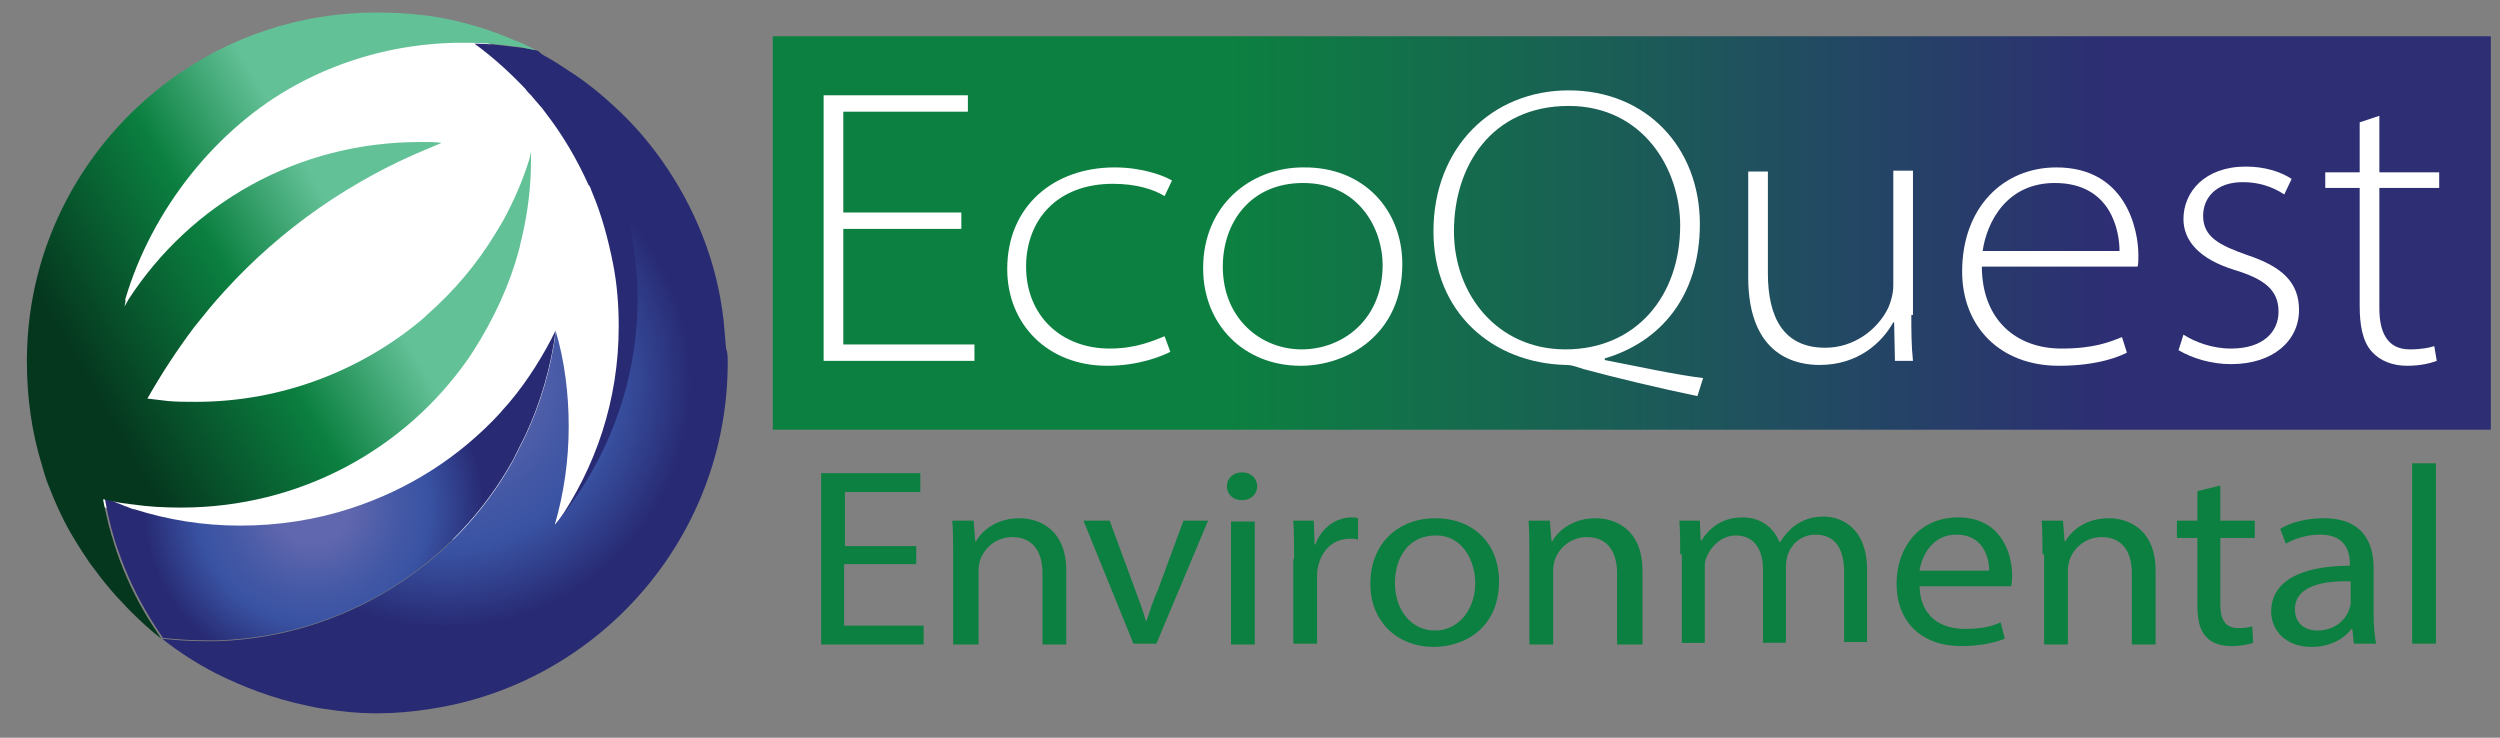 <?xml version="1.0" encoding="UTF-8" standalone="no"?>
<!-- Generator: Adobe Illustrator 22.1.0, SVG Export Plug-In . SVG Version: 6.00 Build 0)  -->

<svg
   xmlns:dc="http://purl.org/dc/elements/1.1/"
   xmlns:cc="http://creativecommons.org/ns#"
   xmlns:rdf="http://www.w3.org/1999/02/22-rdf-syntax-ns#"
   xmlns:svg="http://www.w3.org/2000/svg"
   xmlns="http://www.w3.org/2000/svg"
   xmlns:sodipodi="http://sodipodi.sourceforge.net/DTD/sodipodi-0.dtd"
   xmlns:inkscape="http://www.inkscape.org/namespaces/inkscape"
   version="1.1"
   id="Layer_1"
   x="0px"
   y="0px"
   viewBox="0 0 305 90"
   xml:space="preserve"
   sodipodi:docname="EcoQuest Environmental logo v2.svg"
   width="305"
   height="90"
   inkscape:version="0.92.3 (2405546, 2018-03-11)"><rect x="0" y="0" width="305" height="90" fill="#808080" stroke="none"/><defs
   id="defs140" /><sodipodi:namedview
   pagecolor="#ffffff"
   bordercolor="#666666"
   borderopacity="1"
   objecttolerance="10"
   gridtolerance="10"
   guidetolerance="10"
   inkscape:pageopacity="0"
   inkscape:pageshadow="2"
   inkscape:window-width="1920"
   inkscape:window-height="1057"
   id="namedview138"
   showgrid="false"
   inkscape:zoom="3.33"
   inkscape:cx="192.24002"
   inkscape:cy="33.850803"
   inkscape:window-x="1912"
   inkscape:window-y="-8"
   inkscape:window-maximized="1"
   inkscape:current-layer="Layer_1" />
<style
   type="text/css"
   id="style2">
	.st0{fill:url(#SVGID_1_);}
	.st1{fill:#FFFFFF;}
	.st2{fill:#0C8040;}
	.st3{fill:url(#SVGID_2_);}
	.st4{fill:url(#SVGID_3_);}
	.st5{fill:url(#SVGID_4_);}
	.st6{fill:url(#SVGID_5_);}
</style>
<linearGradient
   id="SVGID_1_"
   gradientUnits="userSpaceOnUse"
   x1="562"
   y1="493.167"
   x2="771.583"
   y2="493.167"
   gradientTransform="matrix(1,0,0,1.029,-467.718,-478.803)">
	<stop
   offset="0.267"
   style="stop-color:#0C8040"
   id="stop4" />
	<stop
   offset="0.582"
   style="stop-color:#204F5F"
   id="stop6" />
	<stop
   offset="0.777"
   style="stop-color:#2D2E73"
   id="stop8" />
</linearGradient>
<rect
   x="94.282"
   y="4.425"
   class="st0"
   width="209.6"
   height="48"
   id="rect11"
   style="fill:url(#SVGID_1_)" />
<g
   id="g29"
   transform="translate(-467.718,-467.775)">
	<path
   class="st1"
   d="m 585,495.7 h -14.4 v 14.1 h 16 v 2 h -18.4 v -32.4 h 17.6 v 2 h -15.2 v 12.3 H 585 Z"
   id="path13"
   inkscape:connector-curvature="0"
   style="fill:#ffffff" />
	<path
   class="st1"
   d="m 610.5,510.7 c -1,0.5 -3.8,1.7 -7.7,1.7 -7.3,0 -12.2,-5.1 -12.2,-11.8 0,-7.7 5.7,-12.4 13.1,-12.4 3.4,0 6,1 7,1.6 l -0.9,1.9 c -1.3,-0.8 -3.4,-1.5 -6.3,-1.5 -6.9,0 -10.6,4.5 -10.6,10.1 0,6 4.3,10 10.2,10 3.3,0 5.4,-1 6.7,-1.5 z"
   id="path15"
   inkscape:connector-curvature="0"
   style="fill:#ffffff" />
	<path
   class="st1"
   d="m 638.8,500 c 0,8.6 -6.7,12.4 -12.4,12.4 -6.9,0 -11.9,-5 -11.9,-11.9 0,-7.7 5.8,-12.3 12.2,-12.3 7.4,-0.1 12.1,5.2 12.1,11.8 z m -21.9,0.3 c 0,6.4 4.7,10.1 9.6,10.1 5.1,0 9.9,-3.7 9.9,-10.3 0,-4.4 -2.9,-10 -9.7,-10 -6.5,0 -9.8,4.9 -9.8,10.2 z"
   id="path17"
   inkscape:connector-curvature="0"
   style="fill:#ffffff" />
	<path
   class="st1"
   d="m 674.8,516.1 c -4.8,-1 -9.8,-2.2 -13.9,-3.3 -0.7,-0.2 -1.3,-0.5 -2.1,-0.5 -9,-0.2 -16.2,-6.4 -16.2,-16.3 0,-10.3 7.2,-17.2 16.5,-17.2 9.5,0 16,7 16,16.3 0,8.8 -4.8,14.4 -11.6,16.4 v 0.2 c 4.1,0.8 8.7,1.8 12,2.2 z m -2.1,-20.8 c 0,-7 -4.6,-14.6 -13.6,-14.6 -9.4,0 -14,7.3 -14,15.3 0,7.7 5.3,14.4 13.6,14.4 8.6,0 14,-6.5 14,-15.1 z"
   id="path19"
   inkscape:connector-curvature="0"
   style="fill:#ffffff" />
	<path
   class="st1"
   d="m 700.9,506.2 c 0,1.9 0,3.7 0.2,5.6 h -2.2 l -0.1,-4.7 h -0.1 c -1.4,2.5 -4.3,5.2 -9,5.2 -2.6,0 -8.7,-0.9 -8.7,-10.7 v -12.9 h 2.4 v 12.4 c 0,5.4 1.9,9.1 7,9.1 3.5,0 6.4,-2.2 7.7,-4.9 0.3,-0.7 0.6,-1.7 0.6,-2.7 v -14 h 2.4 v 17.6 z"
   id="path21"
   inkscape:connector-curvature="0"
   style="fill:#ffffff" />
	<path
   class="st1"
   d="m 709.5,500.2 c 0,6.7 4.3,10.1 9.7,10.1 4,0 5.9,-0.8 7.4,-1.4 l 0.6,1.9 c -0.8,0.4 -3.4,1.6 -8.3,1.6 -7.2,0 -11.8,-4.8 -11.8,-11.5 0,-7.8 5,-12.7 11.5,-12.7 8.5,0 10,7.6 10,10.7 0,0.7 0,1.1 -0.1,1.4 h -19 z m 16.8,-1.8 c 0,-2.4 -1,-8.3 -7.9,-8.3 -5.9,0 -8.3,4.8 -8.8,8.3 z"
   id="path23"
   inkscape:connector-curvature="0"
   style="fill:#ffffff" />
	<path
   class="st1"
   d="m 734.1,508.6 c 1.4,0.9 3.5,1.7 5.8,1.7 4,0 5.8,-2.1 5.8,-4.5 0,-2.7 -1.8,-4 -5.4,-5.1 -4.2,-1.3 -6.2,-3.5 -6.2,-6.2 0,-3.3 2.6,-6.4 7.6,-6.4 2.3,0 4.2,0.6 5.6,1.5 l -0.9,1.9 c -0.8,-0.5 -2.4,-1.5 -5.1,-1.5 -3.2,0 -4.8,1.9 -4.8,4.1 0,2.6 2,3.6 5.4,4.8 4.2,1.4 6.3,3.3 6.3,6.7 0,3.7 -3.1,6.6 -8.3,6.6 -2.4,0 -4.7,-0.7 -6.4,-1.7 z"
   id="path25"
   inkscape:connector-curvature="0"
   style="fill:#ffffff" />
	<path
   class="st1"
   d="m 758,481.9 v 6.9 h 7.3 v 1.9 H 758 v 14.7 c 0,2.8 0.9,5 3.7,5 1.4,0 2.4,-0.2 3,-0.4 l 0.3,1.8 c -0.8,0.3 -2,0.6 -3.6,0.6 -1.8,0 -3.3,-0.6 -4.3,-1.7 -1.2,-1.3 -1.5,-3.4 -1.5,-5.6 v -14.4 h -4.2 v -1.9 h 4.2 v -6.1 z"
   id="path27"
   inkscape:connector-curvature="0"
   style="fill:#ffffff" />
</g>
<g
   id="g57"
   transform="translate(-467.718,-467.775)">
	<path
   class="st2"
   d="m 579.4,536.6 h -8.7 v 7.5 h 9.7 v 2.3 H 567.9 V 525.5 H 580 v 2.3 h -9.2 v 6.6 h 8.7 v 2.2 z"
   id="path31"
   inkscape:connector-curvature="0"
   style="fill:#0c8040" />
	<path
   class="st2"
   d="m 584,535.4 c 0,-1.5 0,-2.8 -0.1,-4.1 h 2.6 l 0.2,2.5 h 0.1 c 0.8,-1.4 2.6,-2.8 5.3,-2.8 2.2,0 5.7,1.2 5.7,6.4 v 9 h -2.9 v -8.7 c 0,-2.4 -1,-4.4 -3.7,-4.4 -1.9,0 -3.4,1.3 -3.9,2.8 -0.1,0.3 -0.2,0.8 -0.2,1.3 v 9 H 584 Z"
   id="path33"
   inkscape:connector-curvature="0"
   style="fill:#0c8040" />
	<path
   class="st2"
   d="m 603.1,531.3 3.1,8.4 c 0.5,1.4 1,2.6 1.3,3.8 h 0.1 c 0.4,-1.2 0.8,-2.5 1.4,-3.8 l 3.1,-8.4 h 3 l -6.3,15 H 606 l -6.1,-15 z"
   id="path35"
   inkscape:connector-curvature="0"
   style="fill:#0c8040" />
	<path
   class="st2"
   d="m 621.1,527.1 c 0,0.9 -0.7,1.7 -1.9,1.7 -1,0 -1.8,-0.7 -1.8,-1.7 0,-1 0.8,-1.7 1.8,-1.7 1.2,0 1.9,0.8 1.9,1.7 z m -3.2,19.3 v -15 h 2.9 v 15 z"
   id="path37"
   inkscape:connector-curvature="0"
   style="fill:#0c8040" />
	<path
   class="st2"
   d="m 625.6,536 c 0,-1.8 0,-3.3 -0.1,-4.7 h 2.5 l 0.1,2.9 h 0.1 c 0.7,-2 2.5,-3.3 4.4,-3.3 0.3,0 0.6,0 0.8,0.1 v 2.6 c -0.3,-0.1 -0.6,-0.1 -1,-0.1 -2.1,0 -3.5,1.5 -3.9,3.5 -0.1,0.4 -0.1,0.8 -0.1,1.3 v 8 h -2.9 V 536 Z"
   id="path39"
   inkscape:connector-curvature="0"
   style="fill:#0c8040" />
	<path
   class="st2"
   d="m 650.6,538.7 c 0,5.6 -4.1,8 -8,8 -4.3,0 -7.7,-3 -7.7,-7.7 0,-5 3.5,-8 7.9,-8 4.7,0 7.8,3.1 7.8,7.7 z m -12.7,0.2 c 0,3.3 2,5.8 4.9,5.8 2.8,0 4.9,-2.5 4.9,-5.8 0,-2.5 -1.4,-5.8 -4.8,-5.8 -3.5,0 -5,2.9 -5,5.8 z"
   id="path41"
   inkscape:connector-curvature="0"
   style="fill:#0c8040" />
	<path
   class="st2"
   d="m 654.3,535.4 c 0,-1.5 0,-2.8 -0.1,-4.1 h 2.6 l 0.2,2.5 h 0.1 c 0.8,-1.4 2.6,-2.8 5.3,-2.8 2.2,0 5.7,1.2 5.7,6.4 v 9 H 665 v -8.7 c 0,-2.4 -1,-4.4 -3.7,-4.4 -1.9,0 -3.4,1.3 -3.9,2.8 -0.1,0.3 -0.2,0.8 -0.2,1.3 v 9 h -2.9 z"
   id="path43"
   inkscape:connector-curvature="0"
   style="fill:#0c8040" />
	<path
   class="st2"
   d="m 672.7,535.4 c 0,-1.5 0,-2.8 -0.1,-4.1 h 2.5 l 0.1,2.4 h 0.1 c 0.9,-1.4 2.4,-2.8 5,-2.8 2.2,0 3.8,1.2 4.5,3 h 0.1 c 0.5,-0.8 1.1,-1.5 1.8,-2 1,-0.7 2,-1.1 3.5,-1.1 2.1,0 5.3,1.3 5.3,6.5 v 8.8 h -2.8 v -8.5 c 0,-2.9 -1.1,-4.6 -3.5,-4.6 -1.7,0 -2.9,1.1 -3.4,2.5 -0.1,0.4 -0.2,0.9 -0.2,1.4 v 9.3 h -2.8 v -9 c 0,-2.4 -1.1,-4.1 -3.3,-4.1 -1.8,0 -3.1,1.4 -3.6,2.7 -0.2,0.4 -0.2,0.9 -0.2,1.3 v 9.1 h -2.8 v -10.8 z"
   id="path45"
   inkscape:connector-curvature="0"
   style="fill:#0c8040" />
	<path
   class="st2"
   d="m 701.9,539.3 c 0.1,3.7 2.6,5.2 5.5,5.2 2.1,0 3.3,-0.3 4.4,-0.8 l 0.5,2 c -1,0.4 -2.8,0.9 -5.3,0.9 -4.9,0 -7.9,-3 -7.9,-7.6 0,-4.5 2.8,-8.1 7.5,-8.1 5.2,0 6.6,4.3 6.6,7.1 0,0.6 -0.1,1 -0.1,1.3 z m 8.5,-1.9 c 0,-1.7 -0.8,-4.4 -4,-4.4 -2.9,0 -4.2,2.5 -4.5,4.4 z"
   id="path47"
   inkscape:connector-curvature="0"
   style="fill:#0c8040" />
	<path
   class="st2"
   d="m 716.9,535.4 c 0,-1.5 0,-2.8 -0.1,-4.1 h 2.6 l 0.2,2.5 h 0.1 c 0.8,-1.4 2.6,-2.8 5.3,-2.8 2.2,0 5.7,1.2 5.7,6.4 v 9 h -2.9 v -8.7 c 0,-2.4 -1,-4.4 -3.7,-4.4 -1.9,0 -3.4,1.3 -3.9,2.8 -0.1,0.3 -0.2,0.8 -0.2,1.3 v 9 h -2.9 v -11 z"
   id="path49"
   inkscape:connector-curvature="0"
   style="fill:#0c8040" />
	<path
   class="st2"
   d="m 738.6,527 v 4.3 h 4.2 v 2.1 h -4.2 v 8.1 c 0,1.9 0.6,2.9 2.2,2.9 0.8,0 1.3,-0.1 1.7,-0.2 l 0.1,2 c -0.6,0.2 -1.5,0.4 -2.6,0.4 -1.4,0 -2.5,-0.4 -3.1,-1.1 -0.8,-0.8 -1.1,-2.1 -1.1,-3.9 v -8.2 h -2.5 v -2.1 h 2.5 v -3.6 z"
   id="path51"
   inkscape:connector-curvature="0"
   style="fill:#0c8040" />
	<path
   class="st2"
   d="m 754.9,546.4 -0.2,-1.9 h -0.1 c -0.9,1.2 -2.6,2.2 -4.9,2.2 -3.2,0 -4.9,-2.1 -4.9,-4.3 0,-3.6 3.4,-5.6 9.6,-5.6 v -0.3 c 0,-1.2 -0.4,-3.5 -3.6,-3.5 -1.5,0 -3,0.4 -4.2,1.1 l -0.7,-1.8 c 1.3,-0.8 3.2,-1.3 5.3,-1.3 4.9,0 6.1,3.1 6.1,6.1 v 5.6 c 0,1.3 0.1,2.6 0.3,3.6 h -2.7 z m -0.4,-7.7 c -3.2,-0.1 -6.8,0.5 -6.8,3.4 0,1.8 1.3,2.6 2.7,2.6 2.1,0 3.4,-1.2 3.9,-2.5 0.1,-0.3 0.2,-0.6 0.2,-0.9 z"
   id="path53"
   inkscape:connector-curvature="0"
   style="fill:#0c8040" />
	<path
   class="st2"
   d="m 762,524.3 h 2.9 v 22 H 762 Z"
   id="path55"
   inkscape:connector-curvature="0"
   style="fill:#0c8040" />
</g>
<g
   id="g105"
   transform="translate(-467.718,-467.775)">
	<path
   class="st1"
   d="m 537.4,533.3 c -1.9,-0.3 -41.9,1.3 -41.9,1.3 -0.4,-0.2 -17.3,-5.7 -17.8,-5.8 0.5,-6 5.7,-28.2 5.8,-28.5 3.2,-10.9 10.7,-18.3 20.5,-23.7 5.7,-3.1 20.8,-5.2 21.2,-5.2 2.3,1.6 8.7,7.2 8.9,7.5 0.1,0.2 0.3,0.3 0.4,0.5 11.4,15 10.9,30.5 10.5,32 -4.1,16.3 -7.6,21.9 -7.6,21.9 z"
   id="path59"
   inkscape:connector-curvature="0"
   style="fill:#ffffff" />
	
		<radialGradient
   id="SVGID_2_"
   cx="532.972"
   cy="499.799"
   r="33.814"
   fx="544.344"
   fy="531.644"
   gradientUnits="userSpaceOnUse">
		<stop
   offset="6.153846e-02"
   style="stop-color:#6167AE"
   id="stop61" />
		<stop
   offset="0.246"
   style="stop-color:#5963AC"
   id="stop63" />
		<stop
   offset="0.533"
   style="stop-color:#4358A6"
   id="stop65" />
		<stop
   offset="0.638"
   style="stop-color:#3953A3"
   id="stop67" />
		<stop
   offset="0.879"
   style="stop-color:#282A73"
   id="stop69" />
	</radialGradient>
	<path
   class="st3"
   d="m 535.6,531.7 c 4.8,-6.9 7.6,-15.1 7.6,-24.1 0,-2.6 -0.2,-5.2 -0.7,-7.7 -0.6,-3 -1.4,-6 -2.6,-8.8 -0.1,-0.3 -0.2,-0.6 -0.4,-0.8 -1.4,-3.1 -3.1,-6 -5.1,-8.6 -0.2,-0.3 -0.4,-0.5 -0.6,-0.8 -0.3,-0.3 -0.5,-0.6 -0.8,-0.9 -0.1,-0.2 -0.3,-0.3 -0.4,-0.5 -0.3,-0.3 -0.6,-0.6 -0.8,-0.9 -1.9,-2 -4,-3.9 -6.2,-5.5 1.7,0 3.3,0.2 4.9,0.4 0.3,0 0.6,0.1 0.9,0.1 0.7,0.1 1.4,0.2 2,0.4 0.3,0.3 0.7,0.7 1,1 1.7,1.9 3.3,3.9 4.7,6.1 0,0 0.1,0.1 0.1,0.1 0.1,0.2 0.3,0.4 0.4,0.7 2.2,3.6 3.9,7.5 4.9,11.6 0.7,2.6 1.1,5.3 1.3,8.1 0.1,0.9 0.1,1.7 0.1,2.6 0,10.6 -3.8,20.3 -10.2,27.7 -0.1,0 -0.1,-0.2 -0.1,-0.2 z"
   id="path72"
   inkscape:connector-curvature="0"
   style="fill:url(#SVGID_2_)" />
	<radialGradient
   id="SVGID_3_"
   cx="505.987"
   cy="529.671"
   r="25.912"
   gradientUnits="userSpaceOnUse">
		<stop
   offset="0.164"
   style="stop-color:#6167AE"
   id="stop74" />
		<stop
   offset="0.396"
   style="stop-color:#4559A6"
   id="stop76" />
		<stop
   offset="0.546"
   style="stop-color:#3953A3"
   id="stop78" />
		<stop
   offset="0.803"
   style="stop-color:#282A73"
   id="stop80" />
	</radialGradient>
	<path
   class="st4"
   d="m 535.5,508.1 c -0.5,4.3 -1.9,9 -3.7,12.8 -0.5,1 -1,2 -1.5,3 -7.1,12.8 -20.5,21.5 -36,22 h -0.1 c -0.4,0 -0.8,0 -1.2,0 -1.8,0 -3.6,-0.1 -5.4,-0.3 0,0 0,0 0,0 -0.5,-0.7 -1,-1.5 -1.5,-2.3 -1.6,-2.6 -2.9,-5.3 -3.9,-8.2 -0.7,-1.9 -1.2,-3.9 -1.6,-6 0,-0.2 -0.1,-0.4 -0.1,-0.6 v 0 c 0,0 0,0 0,0 v 0 c 0.4,0.2 0.8,0.3 1.2,0.5 0,0 0,0 0,0 0.4,0.2 0.8,0.3 1.2,0.5 0.4,0.1 0.7,0.3 1.1,0.4 0,0 0,0 0,0 v 0 c 0,0 0.1,0 0.1,0 v 0 c 4.1,1.3 8.4,2 12.9,2 4.7,0 9.2,-0.7 13.5,-2.1 7.1,-2.3 13.3,-6.3 18.2,-11.6 0.4,-0.5 0.9,-1 1.3,-1.5 2.1,-2.5 4.1,-5.7 5.5,-8.6 z"
   id="path83"
   inkscape:connector-curvature="0"
   style="fill:url(#SVGID_3_)" />
	<radialGradient
   id="SVGID_4_"
   cx="521.995"
   cy="514.314"
   r="37.55"
   gradientUnits="userSpaceOnUse">
		<stop
   offset="0.164"
   style="stop-color:#6167AE"
   id="stop85" />
		<stop
   offset="0.396"
   style="stop-color:#4559A6"
   id="stop87" />
		<stop
   offset="0.546"
   style="stop-color:#3953A3"
   id="stop89" />
		<stop
   offset="0.803"
   style="stop-color:#282A73"
   id="stop91" />
	</radialGradient>
	<path
   class="st5"
   d="m 556.5,512 c 0,21.5 -15.9,39.3 -36.5,42.3 -2,0.3 -4.1,0.5 -6.2,0.5 h -0.3 c -2,0 -4,-0.2 -5.9,-0.5 -0.9,-0.1 -1.8,-0.3 -2.7,-0.5 -3.8,-0.8 -7.5,-2.2 -10.9,-3.9 -2.3,-1.2 -4.5,-2.6 -6.5,-4.2 1.8,0.2 3.6,0.3 5.4,0.3 0.4,0 0.8,0 1.2,0 h 0.1 c 15.5,-0.5 29,-9.2 36.1,-22 0.5,-1 1,-2 1.5,-3 1.8,-3.8 3.2,-8.4 3.7,-12.7 0,0 0,-0.1 0,-0.2 0,0 0,0 0,0 1.1,3.7 1.6,7.7 1.6,11.7 0,4.2 -0.6,8.2 -1.7,12 0,0 0,0 0,0 0,0 0,0 0,0 6.3,-7.5 10.1,-17.1 10.1,-27.6 0,-0.9 0,-1.7 -0.1,-2.6 -0.2,-2.8 -0.6,-5.5 -1.3,-8.1 -1.1,-4.2 -2.7,-8.1 -4.9,-11.6 -0.1,-0.2 -0.3,-0.4 -0.4,-0.7 0,-0.1 0,-0.1 -0.1,-0.1 -1.4,-2.2 -3,-4.2 -4.7,-6.1 -0.3,-0.4 -1,-1 -1,-1 0.3,0.2 0.7,0.3 1,0.5 1.3,0.7 2.5,1.5 3.7,2.3 1.8,1.2 3.4,2.5 5,4 2.2,2 4.1,4.2 5.8,6.6 4,5.7 6.7,12.3 7.5,19.5 0.1,1.1 0.2,2.2 0.3,3.4 0.2,0.5 0.2,1.1 0.2,1.7 z"
   id="path94"
   inkscape:connector-curvature="0"
   style="fill:url(#SVGID_4_)" />
	<linearGradient
   id="SVGID_5_"
   gradientUnits="userSpaceOnUse"
   x1="470.217"
   y1="521.794"
   x2="538.238"
   y2="482.522">
		<stop
   offset="0.136"
   style="stop-color:#05361E"
   id="stop96" />
		<stop
   offset="0.413"
   style="stop-color:#0B8040"
   id="stop98" />
		<stop
   offset="0.6"
   style="stop-color:#63C197"
   id="stop100" />
	</linearGradient>
	<path
   class="st6"
   d="m 482.9,505.2 c 0.1,-0.2 0.4,-0.7 0.5,-0.9 7.6,-11.7 20.6,-19.2 35.6,-19.2 h 0.3 c 0.8,0 1.5,0 2.3,0.1 -0.5,0.2 -0.9,0.4 -1.4,0.6 -9.6,3.9 -18.2,9.9 -25.1,17.5 -1.3,1.4 -2.5,2.9 -3.7,4.4 -2.1,2.8 -4,5.7 -5.7,8.7 0.8,0.1 1.6,0.2 2.5,0.3 1.1,0.1 2.3,0.1 3.4,0.1 10.6,0 20.4,-3.9 27.9,-10.3 0.1,-0.1 0.2,-0.2 0.3,-0.3 3.3,-2.9 6.1,-6.2 8.4,-10 0.3,-0.5 0.6,-1 0.9,-1.5 1.3,-2.4 2.4,-4.9 3.2,-7.5 0,-0.1 0.1,-0.3 0.1,-0.4 0,-0.2 0.1,-0.4 0.1,-0.5 0,0.2 0,0.4 0,0.7 v 0.4 c 0,3.2 -0.4,6.3 -1.1,9.3 -0.1,0.4 -0.2,0.8 -0.3,1.3 -1.2,4.6 -3.2,8.8 -5.7,12.7 -0.2,0.3 -0.4,0.6 -0.6,0.9 -7.7,11 -20.5,18.1 -35,18.1 -2,0 -4,-0.1 -6,-0.4 -0.3,0 -0.5,-0.1 -0.8,-0.1 -0.9,-0.1 -1.7,-0.3 -2.6,-0.5 0,0 0,0 0,0 v 0 c 0,0 -0.1,0 -0.1,0 0,0 0,0 0,0 0,0 0,0 0,0 v 0 c 0,0.2 0.1,0.4 0.1,0.6 0.1,0.3 0.1,0.6 0.2,0.9 0.1,0.4 0.2,0.9 0.3,1.3 0.1,0.5 0.3,1 0.4,1.5 0.2,0.5 0.3,1.1 0.5,1.6 0.1,0.2 0.1,0.4 0.2,0.6 1,2.9 2.3,5.6 3.9,8.2 0.5,0.8 1,1.5 1.5,2.3 -1.3,-1 -2.6,-2.2 -3.8,-3.4 v 0 0 c 0,0 0,0 0,0 -0.6,-0.6 -1.1,-1.2 -1.7,-1.8 -0.9,-1 -1.8,-2.1 -2.6,-3.2 -0.3,-0.4 -0.7,-0.9 -1,-1.4 -0.7,-1 -1.3,-2 -1.9,-3 -1.1,-1.9 -2,-3.9 -2.8,-6 -0.1,-0.2 -0.1,-0.3 -0.2,-0.5 -0.2,-0.6 -0.4,-1.3 -0.6,-2 -1.2,-3.9 -1.8,-8.1 -1.8,-12.5 v -0.4 c 0.1,-14 7,-26.3 17.5,-34 7.1,-5.2 15.8,-8.2 25.2,-8.2 1.8,0 3.7,0.1 5.4,0.3 0.3,0 0.6,0.1 0.9,0.1 3.4,0.5 6.7,1.4 9.8,2.7 0.3,0.1 0.6,0.3 1,0.4 0.8,0.3 1.5,0.7 2.3,1.1 0,0 0,0 0,0 0,0 0,0 0,0 -0.7,-0.1 -1.3,-0.3 -2,-0.4 -0.3,0 -0.6,-0.1 -0.9,-0.1 -1.6,-0.2 -3.2,-0.4 -4.9,-0.4 -0.4,0 -0.7,0 -1.1,0 -0.4,0 -0.8,0 -1.2,0 -6.9,0.2 -13.4,2 -19.1,5.1 -9.8,5.3 -17.7,15.3 -20.9,26.2 0.1,0.2 -0.1,0.8 -0.1,0.9 z"
   id="path103"
   inkscape:connector-curvature="0"
   style="fill:url(#SVGID_5_)" />
</g>
<g
   id="g107"
   transform="translate(0,-934)">
</g>
<g
   id="g109"
   transform="translate(0,-934)">
</g>
<g
   id="g111"
   transform="translate(0,-934)">
</g>
<g
   id="g113"
   transform="translate(0,-934)">
</g>
<g
   id="g115"
   transform="translate(0,-934)">
</g>
<g
   id="g117"
   transform="translate(0,-934)">
</g>
<g
   id="g119"
   transform="translate(0,-934)">
</g>
<g
   id="g121"
   transform="translate(0,-934)">
</g>
<g
   id="g123"
   transform="translate(0,-934)">
</g>
<g
   id="g125"
   transform="translate(0,-934)">
</g>
<g
   id="g127"
   transform="translate(0,-934)">
</g>
<g
   id="g129"
   transform="translate(0,-934)">
</g>
<g
   id="g131"
   transform="translate(0,-934)">
</g>
<g
   id="g133"
   transform="translate(0,-934)">
</g>
<g
   id="g135"
   transform="translate(0,-934)">
</g>
</svg>